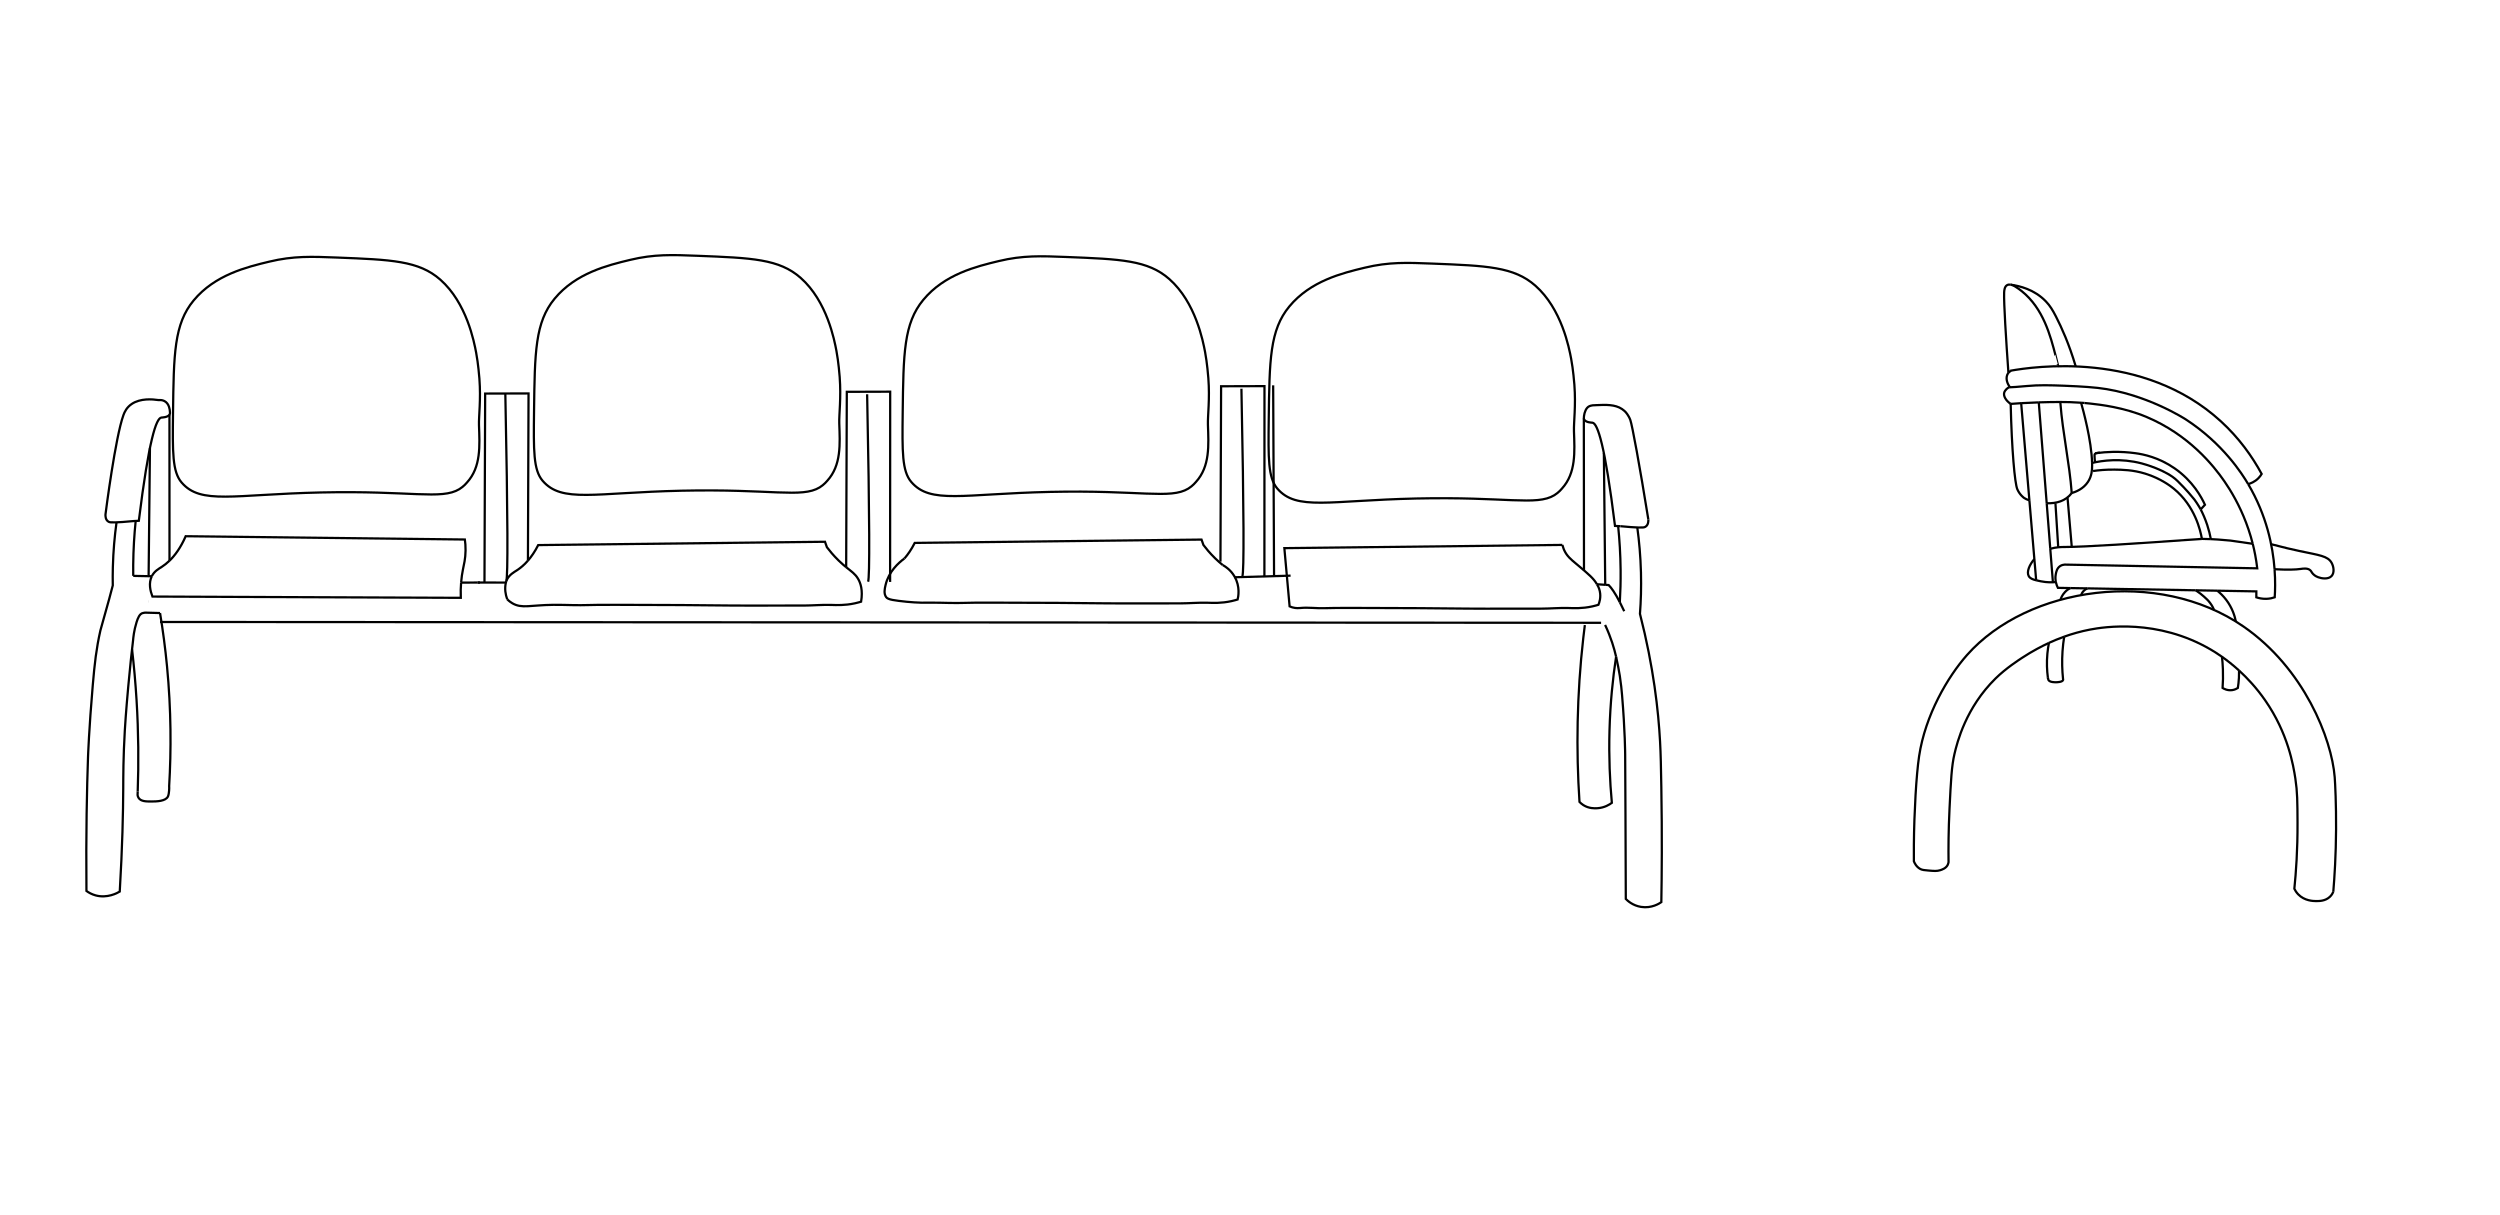 <?xml version="1.0" encoding="utf-8"?>
<!-- Generator: Adobe Illustrator 23.0.1, SVG Export Plug-In . SVG Version: 6.00 Build 0)  -->
<svg version="1.1" id="Layer_3" xmlns="http://www.w3.org/2000/svg" xmlns:xlink="http://www.w3.org/1999/xlink" x="0px" y="0px"
	 viewBox="0 0 2224 1080.95" style="enable-background:new 0 0 2224 1080.95;" xml:space="preserve">
<style type="text/css">
	.st0{fill:none;stroke:#000000;stroke-width:2;stroke-miterlimit:10;}
</style>
<path class="st0" d="M426.48,336.9c-0.12-1.57-1.05-13.39-2.89-23.13c-1.8-9.54-8.39-44.33-31.94-65.04
	c-19.09-16.79-43.37-17.7-91.91-19.62c-22.4-0.89-38.68-1.53-60.19,3.65c-19.93,4.8-48.31,11.64-67.28,34.5
	c-17.4,20.96-17.72,47.47-18.35,100.49c-0.41,34.55-0.65,51.85,7.65,61.5c17.18,19.97,45.65,10.58,123.9,8.84
	c80.05-1.78,107.12,6.77,123.16-2.94c4.03-2.44,6.78-5.9,6.78-5.9c12.63-13.83,11.33-32.75,10.7-51
	C425.84,370.34,427.9,355.55,426.48,336.9z"/>
<path class="st0" d="M135.04,512.64c2.26-4.57,6.17-6.61,9.03-8.47c2.06-1.34,4.34-3.08,6.71-5.37"/>
<path class="st0" d="M410.2,518.29c0.38-4.62,0.99-8.51,1.63-11.64c0.89-4.42,2.24-9.5,2.33-16.93c0.05-3.84-0.25-7.16-0.62-9.77
	c-2.02-0.02-3.47-0.04-3.47-0.04l-239.18-2.82c0,0-2.86-0.03-5.7-0.06c-4.54,10.39-9.66,17.2-14.4,21.79"/>
<path class="st0" d="M135.04,512.64c-3.01,6.08-1.33,13.09,0.56,18.06l274.32,1.13c-0.19-5.05-0.05-9.56,0.28-13.54"/>
<line class="st0" x1="400.57" y1="252.86" x2="400.57" y2="252.86"/>
<path class="st0" d="M120.69,463.55c-1.23,11.99-2.05,25.04-2.19,39.02c-0.03,3.31-0.01,6.54,0.02,9.73"/>
<line class="st0" x1="1427.91" y1="555.95" x2="1427.92" y2="555.95"/>
<path class="st0" d="M142.38,553.31c427.31,0.24,854.63,0.48,1281.94,0.72"/>
<path class="st0" d="M103.66,464.67c-1.7,12.32-2.9,25.69-3.27,40.01c-0.14,5.52-0.16,10.89-0.06,16.11
	c-0.72,2.78-1.83,7.01-3.22,12.15c-4.02,14.94-7.17,25.15-7.8,27.95c-3.65,16.21-5.12,29.35-6.77,48.54
	c-3.38,39.33-4.23,63.78-4.23,63.78c-0.97,27.63-1.88,67.96-1.41,119.38c1.95,1.42,4.69,3,8.18,3.95
	c10.31,2.81,19.17-2.04,21.45-3.39c2.38-40.13,3-70.51,3.1-91.44c0.05-10.75,0.01-28.1,1.41-51.93c0.94-16,2.77-35.79,3.1-39.51
	c0.67-7.49,0.29-2.69,2.26-23.14c0.56-5.84,1.44-11.65,1.98-17.5c0.21-2.31,0.76-8.59,3.1-16.09c1.1-3.54,2.69-7.62,5.64-8.18
	c0,0,0.94-0.18,1.89-0.36c0.14,0,0.27,0.01,0.27,0.01c4.36,0.12,8.72,0.24,13.08,0.36"/>
<path class="st0" d="M1427.91,555.95c2.73,5.83,4.77,11.17,6.28,15.73c1.53,4.63,2.62,8.74,3.48,12.49"/>
<path class="st0" d="M424.93,518.23c0.68,0,1.37-0.01,2.05-0.01"/>
<path class="st0" d="M424.93,518.23c-4.91,0.02-9.82,0.04-14.73,0.06"/>
<line class="st0" x1="410.2" y1="518.29" x2="410.2" y2="518.29"/>
<path class="st0" d="M142.38,545.38c0-0.01,0-0.01,0-0.02"/>
<path class="st0" d="M122.51,703.99c-0.04,1.11-0.08,2.21-0.13,3.32c0.13,0.84,0.39,1.69,0.91,2.49c2.09,3.2,6.72,3.21,11.18,3.21
	c4.84,0.01,13-0.2,14.96-4.52c0.66-1.45,0.89-3.97,0.99-5.1c0.15-1.67,0.12-3.07,0.06-4.07c1.89-31.81,1.83-67.6-1.9-106.54
	c-1.59-16.6-3.71-32.42-6.2-47.4"/>
<path class="st0" d="M122.51,703.99c0.9-25.15,0.74-52.24-1.02-81.01c-0.96-15.7-2.33-30.8-4-45.26"/>
<line class="st0" x1="122.51" y1="703.99" x2="122.51" y2="703.99"/>
<path class="st0" d="M150.75,368.92c0.64-0.94,0.54-1.85,0.34-3.39c-0.08-0.67-0.4-6.45-4.83-8.76c-0.68-0.35-2.01-0.91-3.96-0.89
	c0,0-0.6,0.01-1.37,0.02c-5.41-0.81-15.99-1.68-23.64,3.41c-4.71,3.13-6.52,7.33-7.45,9.87c-7.14,19.46-15.65,85.68-16,88.46
	c-0.06,1.08-0.16,4.92,2.76,6.5c0.99,0.53,2.1,0.69,6.21,0.57c5.11-0.15,8.93-0.56,8.97-0.57c1.8-0.19,4.11-0.41,6.84-0.59
	c1.5-0.1,3.13-0.19,4.88-0.26c8.91-71.93,15.45-91.46,20.16-91.84C144.28,371.4,149.1,371.32,150.75,368.92"/>
<line class="st0" x1="114.15" y1="528.16" x2="114.15" y2="528.16"/>
<path class="st0" d="M135.04,512.64c-5.5-0.11-11.01-0.23-16.51-0.34"/>
<path class="st0" d="M132.28,535.06c-0.02,0-0.04,0-0.06,0"/>
<path class="st0" d="M1389.87,484.76l-242.99,2.82c0,0-2.16,0.03-4.32,0.05c1.56,17.27,3.11,34.54,4.67,51.81
	c0.51,0.23,1.35,0.58,2.41,0.88c3.43,0.98,6.29,0.64,7.12,0.56c7.3-0.74,14.67,0.48,22,0.15c7.43-0.34,32.89-0.22,83.8,0
	c10.11,0.04,2.77,0.05,43.09,0.4c0,0,22.18,0.19,65.84,0.02c7.82-0.03,15.65-0.77,23.47-0.56c5.16,0.14,12.32,0.61,21.62-1.45
	c2.37-0.53,4.25-1.08,5.37-1.42c0.81-1.91,2.43-6.49,1.23-12.06c-0.58-2.69-1.64-4.78-2.54-6.21"/>
<path class="st0" d="M1420.64,519.75c-2.91-5-6.42-8.16-18.63-18.34c-4.56-3.8-8.01-6.65-10.44-11.85c0,0-1.06-2.28-1.69-4.8"/>
<line class="st0" x1="1138.26" y1="467.31" x2="1138.26" y2="467.31"/>
<path class="st0" d="M1409.88,556.05c-0.49,3.78-0.95,7.58-1.38,11.4c-5.77,50.7-6.44,99.48-3.39,145.91
	c0.73,0.78,1.85,1.84,3.39,2.82c4.97,3.18,10.15,2.95,12.42,2.82c6.45-0.37,11.03-3.35,12.98-4.8c-1.77-19.14-2.74-40.74-2.09-64.38
	c0.67-24.24,2.92-46.26,5.86-65.65"/>
<line class="st0" x1="1407.29" y1="493.39" x2="1407.29" y2="493.39"/>
<path class="st0" d="M1444.91,543.74c-1.39-3-2.69-5.65-3.91-8.01"/>
<line class="st0" x1="1420.64" y1="519.75" x2="1428.01" y2="520.25"/>
<path class="st0" d="M1428.01,520.25l3.04,0.21c2.47,2.45,5.7,7.02,9.95,15.27"/>
<path class="st0" d="M1822.75,571.9c4.12-1.89,8.66-3.77,13.56-5.52"/>
<path class="st0" d="M1991.86,596.5c-11.19-10.21-20.97-16.21-25.25-18.7c-47.32-27.61-94.81-20.13-107.29-17.74
	c-8.34,1.6-16.05,3.83-23.01,6.31"/>
<path class="st0" d="M1953.37,525.14c-32.11-0.57-64.21-1.15-96.32-1.72"/>
<path class="st0" d="M1857.05,523.42c-5.12-0.09-10.25-0.18-15.37-0.27"/>
<path class="st0" d="M1972.48,525.48c-6.37-0.11-12.74-0.23-19.11-0.34"/>
<line class="st0" x1="2023.45" y1="506.37" x2="2023.45" y2="506.37"/>
<path class="st0" d="M2023.45,506.37c0.79,10.56,0.51,19.21,0.14,25c-1.77,0.61-4.32,1.26-7.43,1.35c-3.85,0.11-6.96-0.68-8.93-1.35
	c0-1.76,0.01-3.51,0.01-5.27c-11.59-0.21-23.18-0.41-34.77-0.62"/>
<path class="st0" d="M2004.03,483.75c1.55,6.14,3.03,13.47,4.02,21.83c-57.13-1.1-114.26-2.21-171.38-3.31c0.01,0,0.03,0,0.04,0
	c-1.21,0.09-2.69,0.41-4.08,1.36c-2.83,1.93-3.43,5.15-3.84,7.41c-0.46,2.49-0.3,4.79,0.11,6.76"/>
<path class="st0" d="M1854.35,358.5c1.26,0.11,3.15,0.29,5.44,0.55c8.41,0.96,29.17,3.21,49.85,11.92
	c37.35,15.74,59.37,42.93,69.28,57.35c1.72,2.5,3.21,4.79,4.58,7.02c6.61,10.72,13.75,24.83,18.82,42.13
	c0.56,1.92,1.14,4.03,1.71,6.28"/>
<line class="st0" x1="1838.66" y1="502.32" x2="1838.66" y2="502.32"/>
<path class="st0" d="M1841.68,523.15c-3.66-0.07-7.32-0.13-10.99-0.2c-0.56-1.12-1.34-2.92-1.8-5.15"/>
<path class="st0" d="M2023.45,506.37c-1.52-20.36-7.02-47.82-23.47-75.71"/>
<path class="st0" d="M1788.07,344.52c1.6-0.07,3.29-0.16,5.05-0.28c4.76-0.31,7.93-0.64,9.88-0.82c11.11-1.04,20.64-0.73,33.2-0.27
	c1.51,0.05,19.07,0.7,29.9,1.92c42.62,4.79,78.36,28.03,78.36,28.03c33.17,21.57,50.25,48.63,55.52,57.57"/>
<path class="st0" d="M1787.61,344.54c0.15-0.01,0.31-0.01,0.46-0.02"/>
<path class="st0" d="M1999.98,430.66c2.1-0.58,5.79-1.93,9.05-5.21c1.31-1.32,2.26-2.66,2.95-3.82
	c-8.33-15.39-19.98-31.92-36.43-46.94c-69.28-63.28-167.24-48.37-186.67-44.97"/>
<path class="st0" d="M1788.89,329.72c-0.21,0.04-0.42,0.07-0.61,0.11"/>
<path class="st0" d="M1851.33,358.27c-13.26-0.99-25.22-0.67-37.64-0.32"/>
<path class="st0" d="M1813.69,357.96c-5.57,0.16-10.8,0.41-15.66,0.7"/>
<path class="st0" d="M1787.6,344.46c-1.27,0.19-3.89,2.48-4.6,4.66c-0.99,3.04,1.32,7.2,5.7,10.19"/>
<path class="st0" d="M1788.7,359.31c2.93-0.23,6.05-0.45,9.33-0.65"/>
<path class="st0" d="M1787.6,344.46c0.19-0.03,0.35-0.01,0.47,0.06"/>
<path class="st0" d="M1851.33,358.27c1,0.07,2,0.14,3.01,0.23"/>
<path class="st0" d="M1788.29,344.79c-0.04-0.11-0.11-0.21-0.21-0.27"/>
<path class="st0" d="M1811.37,516.22c-3.26-0.8-5.46-1.72-6.57-3.66c-2.19-3.84,0.66-10.23,4.97-15.25"/>
<path class="st0" d="M1828.89,517.8c-3.11,0.31-7.83,0.46-13.39-0.68c-1.53-0.32-2.9-0.6-4.13-0.9"/>
<path class="st0" d="M1958.82,479.39L1958.82,479.39c-59.65,4.22-103.08,7.16-122.82,7.23c-1.99,0.01-6.74,0.01-12.08,1.58"/>
<line class="st0" x1="1958.82" y1="479.39" x2="1958.82" y2="479.39"/>
<path class="st0" d="M1792.3,254.53c-0.87-0.44-2.16-1.02-3.5-1.26"/>
<path class="st0" d="M1786.68,331.57c-2.1-29.62-4.14-61.92-3.81-71.3c0.08-2.21,0.47-5.32,2.57-6.57c1.01-0.6,2.2-0.64,3.35-0.44"
	/>
<path class="st0" d="M1787.6,344.46c-0.02-0.22-0.03-0.45-0.05-0.67"/>
<path class="st0" d="M1787.6,344.46c0,0.03,0,0.05,0.01,0.08"/>
<path class="st0" d="M1830.43,323.94c0.25,0.92,0.52,1.87,0.56,1.86c0.08-0.02-1.96-7.96-2.31-9.32
	c-4.62-17.8-10.89-41.95-30.05-57.4c-1.55-1.25-3.86-2.99-6.88-4.81"/>
<path class="st0" d="M2023.45,506.37c11.26,0.63,18.58,0.45,23.44-0.26c1.74-0.25,6.16-1.02,8.5,1.37c0.92,0.94,1.03,1.85,2.47,3.29
	c1.74,1.74,3.63,2.46,4.39,2.74c2.87,1.09,9.03,2.17,11.99-1.14c2.58-2.88,1.89-8.15,0-11.61c-3.38-6.2-10.97-6.82-28.49-10.55
	c-5.99-1.28-14.72-3.25-25.36-6.09"/>
<line class="st0" x1="2023.45" y1="506.37" x2="2023.45" y2="506.37"/>
<path class="st0" d="M1991.86,596.5c7.51,6.86,15.66,15.61,23.21,26.48c20.39,29.38,25.09,57.95,26.89,69.69
	c1.8,11.73,1.84,20.9,1.92,39.23c0.11,24.13-1.35,44.26-2.82,58.73c0.6,1.27,1.64,3.11,3.37,4.92c5.68,5.93,13.56,6.01,15.64,6.04
	c3.02,0.03,8.51,0.09,12.62-3.84c1.62-1.55,2.52-3.24,3.02-4.39"/>
<path class="st0" d="M2075.7,793.36c1.1-13.18,2.34-32.4,2.47-55.69c0.13-21.99-0.77-40.5-1.22-46.26
	c-2.67-34.19-27.19-96.86-81.21-134.11c-75.98-52.4-191.91-35.59-245.91,25.43c-17.06,19.28-37.08,53.3-42.59,89.92
	c-2.52,16.76-4.4,49.96-4.66,78.74c-0.06,6.17-0.03,11.3,0,14.82c0.5,1.24,2.03,4.88,5.76,6.86c1.71,0.9,3.63,1.06,7.41,1.37
	c4.86,0.41,7.3,0.61,10.15-0.27c1.57-0.49,5.33-1.64,6.86-4.94c0.27-0.59,0.42-1.12,0.5-1.5c0,0,0.08-0.38,0.16-0.77
	c0-0.13,0-0.26,0-0.26c-0.14-11.44-0.09-27.76,0.88-47.39c1.24-25.23,1.86-37.85,4.4-48.63c2.41-10.25,10.05-41.04,36.59-67.15
	c9.25-9.1,20.91-16.58,23.55-18.32c9.25-6.07,17.59-10.36,23.91-13.28"/>
<path class="st0" d="M1991.86,596.5c0.04,2.03,0.01,4.18-0.11,6.45c-0.18,3.28-0.52,6.31-0.96,9.07c-1.01,0.65-2.74,1.59-5.07,1.91
	c-4.25,0.58-7.5-1.29-8.5-1.92c0.36-5.1,0.5-10.7,0.27-16.74c-0.15-3.87-0.43-7.54-0.81-10.99"/>
<line class="st0" x1="1991.86" y1="596.5" x2="1991.86" y2="596.5"/>
<path class="st0" d="M1821.78,602.66c0.05,0.37,0.09,0.75,0.15,1.12"/>
<path class="st0" d="M1836.31,566.38c-0.65,4.02-1.18,8.36-1.49,12.98c-0.61,8.98-0.31,17.12,0.42,24.21c0,0,0.07,0.65,0.13,1.3
	c-0.57,1.97-5.52,2.05-6.17,2.06c-1.39,0.02-5.9,0.09-7-2.19c-0.14-0.3-0.25-0.91-0.42-2.08"/>
<path class="st0" d="M1822.75,571.9c-0.57,2.9-1.06,6.03-1.38,9.38c-0.77,8.1-0.39,15.33,0.4,21.38"/>
<path class="st0" d="M1969.67,542.61c-0.65-1.54-1.72-3.72-3.44-6.05c-1.76-2.39-3.43-3.9-5.5-5.75c-1.74-1.56-4.2-3.58-7.37-5.67"
	/>
<path class="st0" d="M1989.02,552.9c-0.91-4.59-3.06-12.06-8.69-19.42c-2.64-3.45-5.43-6.07-7.85-8"/>
<path class="st0" d="M1857.05,523.42c-0.81,0.32-2.25,1.02-3.58,2.44c-1.27,1.35-1.87,2.75-2.15,3.57"/>
<path class="st0" d="M1841.68,523.15c-1.27,0.67-3,1.77-4.66,3.54c-2.44,2.58-3.56,5.31-4.07,6.91"/>
<path class="st0" d="M1966.77,479.62c1.63,0.07,3.27,0.16,4.96,0.26c0.58,0.04,1.15,0.08,1.72,0.11c3.63,0.31,7.25,0.62,10.88,0.93
	c6.57,0.94,13.14,1.89,19.7,2.83"/>
<line class="st0" x1="2004.03" y1="483.75" x2="2004.03" y2="483.76"/>
<path class="st0" d="M1966.77,479.62c-2.6-0.11-5.19-0.18-7.94-0.23"/>
<line class="st0" x1="1958.82" y1="479.39" x2="1958.82" y2="479.39"/>
<line class="st0" x1="1854.35" y1="358.5" x2="1854.35" y2="358.5"/>
<path class="st0" d="M1788.7,359.31c0.95,40.97,3.65,70.72,5.92,75.96c2.24,5.15,5.98,7.67,5.98,7.67c1.33,0.89,2.57,1.4,3.39,1.68
	c0.44,0.14,0.89,0.27,1.34,0.4"/>
<path class="st0" d="M1832.92,358.48c2.08,27.14,8.08,53.14,10.08,80.14"/>
<path class="st0" d="M1843,438.62c-5.4,7.2-13.69,9.36-22.26,9.07"/>
<path class="st0" d="M1787.56,343.79c0.21,0.31,0.39,0.56,0.52,0.73"/>
<path class="st0" d="M1788.89,329.72c-0.74,0.62-1.48,1.23-2.21,1.85"/>
<line class="st0" x1="1788.89" y1="329.72" x2="1788.89" y2="329.72"/>
<path class="st0" d="M1786.68,331.57c-0.36,0.5-0.7,1.05-0.97,1.7c-1.77,4.26,0.57,8.61,1.84,10.52"/>
<path class="st0" d="M1957.73,453.16l3.79-4.1c-3.03-6.65-10.7-21.11-27.02-32.44c-14.02-9.73-27.76-12.52-34.92-13.46
	c-5.84-0.79-12.63-1.32-20.18-1.16c-5.06,0.1-9.71,0.5-13.96,1.04"/>
<path class="st0" d="M1957.73,453.16c1.98,3.86,4.03,8.48,5.8,13.83c1.51,4.58,2.54,8.84,3.24,12.63"/>
<path class="st0" d="M1861.12,411.83c9.04-2.1,25.29-4.49,44.21,0.45c1.56,0.41,22.11,5.92,31.82,15.64
	c1.33,1.33,7.99,7.73,15.12,16.64l0,0c3.54,4.97,5.46,8.6,5.46,8.6"/>
<path class="st0" d="M1861.12,411.83c-0.01,0-0.03,0.01-0.04,0.01"/>
<path class="st0" d="M1958.82,479.39c-1.32-7.49-6.16-29.16-24.96-44.61c-2.04-1.68-11.33-9.1-25.51-13.44
	c-10.93-3.34-20.23-3.47-27.16-3.57c-7.83-0.11-14.41,0.56-19.22,1.25"/>
<line class="st0" x1="1899.62" y1="403.16" x2="1899.62" y2="403.16"/>
<path class="st0" d="M1865.45,403.03c-0.51,0.07-1.04,0.12-1.54,0.19"/>
<path class="st0" d="M1863.9,411.23c-0.3-1.14-0.58-2.7-0.55-4.58c0.03-1.46-0.24-2.28,0.3-2.88c0.36-0.4,0.86-0.53,1.79-0.75"/>
<path class="st0" d="M1865.45,403.03c0.04-0.01,0.07-0.02,0.11-0.03c1.03-0.24,1.91-0.29,2.51-0.29"/>
<line class="st0" x1="451.21" y1="533.1" x2="451.21" y2="533.1"/>
<path class="st0" d="M469.65,498.74c3.06-3.51,6.18-8,9.14-13.82c4.48-0.06,7.92-0.1,7.92-0.1L729.69,482c0,0,2.11-0.02,4.22-0.05
	c0.57,1.62,1.14,3.23,1.71,4.85c2.19,2.91,5.66,7.19,10.44,11.85c2.55,2.49,4.75,4.37,6.69,5.95"/>
<path class="st0" d="M451.21,533.1c1.8,1.81,3.47,2.91,4.57,3.56c8.47,4.95,15.9,1.61,36.55,1.4c0.04,0-0.04,0,8.48,0.06
	c0,0,15.3,0.46,22,0.15c7.43-0.34,32.89-0.22,83.8,0c10.11,0.04,2.77,0.05,43.09,0.4c0,0,22.18,0.19,65.84,0.02
	c7.82-0.03,15.65-0.77,23.47-0.56c5.12,0.14,12.3,0.61,21.62-1.45c2.43-0.54,4.33-1.1,5.41-1.43c1.69-10.26-0.45-16.59-2.79-20.5
	c-2.55-4.27-5.7-6.26-10.49-10.16"/>
<path class="st0" d="M450.42,516.83c1.43-4.64,1.42-52.5-0.88-166.76"/>
<path class="st0" d="M450.42,516.83c-0.03,0.09-0.22,0.69-0.41,1.53c-1.25,5.39-0.33,10.49,1.2,14.74"/>
<path class="st0" d="M469.65,498.74c-3.44,3.94-6.79,6.64-9.71,8.54c-2.86,1.86-6.77,3.9-9.03,8.47"/>
<path class="st0" d="M450.42,516.83c0.15-0.37,0.3-0.73,0.48-1.09"/>
<line class="st0" x1="424.93" y1="518.23" x2="424.93" y2="518.23"/>
<path class="st0" d="M449.94,518.25c-8.34-0.01-16.67-0.02-25.01-0.02"/>
<line class="st0" x1="150.78" y1="498.8" x2="150.75" y2="368.92"/>
<line class="st0" x1="150.78" y1="498.8" x2="150.78" y2="498.81"/>
<path class="st0" d="M469.65,498.74c0.18-49.58,0.36-99.16,0.54-148.74l-38.59,0.12c-0.2,56.03-0.41,112.06-0.61,168.09"/>
<line class="st0" x1="132.21" y1="512.3" x2="133.39" y2="398.5"/>
<path class="st0" d="M746.98,335.34c-0.12-1.57-1.04-13.39-2.88-23.13c-1.8-9.54-8.37-44.33-31.86-65.04
	c-19.04-16.79-43.26-17.7-91.69-19.62c-22.35-0.89-38.59-1.53-60.04,3.65c-19.88,4.8-48.19,11.64-67.12,34.5
	c-17.36,20.96-17.67,47.47-18.31,100.49c-0.41,34.55-0.65,51.85,7.63,61.5c17.14,19.97,45.54,10.58,123.6,8.84
	c79.86-1.78,106.86,6.77,122.86-2.94c4.02-2.44,6.77-5.9,6.77-5.9c12.6-13.83,11.31-32.75,10.68-51
	C746.34,368.78,748.4,353.98,746.98,335.34z"/>
<path class="st0" d="M791.84,517.71c0.02-56.42,0.05-112.85,0.07-169.27l-38.59,0.12c-0.19,52.01-0.38,104.02-0.57,156.03"/>
<path class="st0" d="M1133.4,512.46c-0.26-56.56-0.52-113.12-0.79-169.68"/>
<path class="st0" d="M1400.57,342.28c-0.12-1.57-1.04-13.39-2.88-23.13c-1.8-9.54-8.37-44.33-31.86-65.04
	c-19.04-16.79-43.26-17.7-91.69-19.62c-22.35-0.89-38.59-1.53-60.04,3.65c-19.88,4.8-48.19,11.64-67.12,34.5
	c-17.36,20.96-17.67,47.47-18.31,100.49c-0.41,34.55-0.65,51.85,7.63,61.5c17.14,19.97,45.54,10.58,123.6,8.84
	c79.86-1.78,106.86,6.77,122.86-2.94c4.02-2.44,6.76-5.9,6.76-5.9c12.6-13.83,11.31-32.75,10.68-51
	C1399.93,375.72,1401.99,360.92,1400.57,342.28z"/>
<path class="st0" d="M1441,535.73c0.52-9.01,0.8-18.55,0.7-28.6c-0.14-13.98-0.96-27.03-2.19-39.02"/>
<path class="st0" d="M1456.56,469.41c1.64,11.96,2.86,25.3,3.24,39.84c0.35,13.31-0.05,25.64-0.89,36.82
	c12.21,47.58,16.39,86.42,17.88,113.67c0.63,11.57,0.8,21.55,1.13,40.64c0.74,43.12,0.42,78.26,0,102.16
	c-1.5,1.05-8.58,5.76-18.06,4.23c-7.37-1.19-11.98-5.46-13.55-7.06c-0.11-55.83-0.46-100.03-0.56-128.41c0,0-0.08-20.9-2.78-53.05
	c-0.35-4.11-0.87-9.86-1.98-16.98c-0.59-3.76-1.34-7.59-1.45-8.15c-0.68-3.53-1.34-6.57-1.88-8.96"/>
<path class="st0" d="M1441.58,468.11c-1.5-0.1-3.13-0.19-4.88-0.26c-8.91-71.93-15.45-91.46-20.16-91.84
	c-0.61-0.05-5.44-0.12-7.08-2.53c-0.64-0.94-0.54-1.85-0.34-3.39c0.38-3.01,1.72-7.42,4.83-8.76c0.51-0.22,1.58-0.58,2.88-0.75
	c0.9-0.12,1.66-0.12,2.21-0.1c0.14-0.01,0.4-0.02,0.73-0.04c8.79-0.42,16.92-0.72,23.15,3.43c1.65,1.1,2.78,2.25,3.16,2.66
	c0,0,2.78,2.93,4.29,7.22c1.65,4.69,8.19,39.9,16,88.46"/>
<path class="st0" d="M1441.58,468.11c2.73,0.18,5.04,0.4,6.84,0.59c0.04,0,3.86,0.41,8.97,0.57c4.11,0.12,5.22-0.03,6.21-0.57
	c2.92-1.58,2.82-5.42,2.76-6.5"/>
<line class="st0" x1="1428.01" y1="520.25" x2="1428.01" y2="520.25"/>
<path class="st0" d="M1428.01,520.25c-0.4-39.06-0.81-78.13-1.21-117.19"/>
<path class="st0" d="M1409.11,507.4c-0.04-45.05-0.09-90.1-0.13-135.15"/>
<line class="st0" x1="1788.79" y1="253.27" x2="1788.79" y2="253.27"/>
<path class="st0" d="M1788.79,253.27c7.7,1.07,20.97,4.18,31.21,14.85c3.79,3.95,6.07,7.8,9,13.5c5.07,9.88,11.69,24.54,17.5,44.14"
	/>
<path class="st0" d="M1851.33,358.26c0,0,0,0.01,0,0.02"/>
<path class="st0" d="M1861.12,411.83c-0.55-20.22-7.96-47.1-9.79-53.56"/>
<path class="st0" d="M1861.12,411.83c0.02,0.76,0.03,1.52,0.03,2.27c0,4.11-0.31,9.43-3.66,14.52c-4.22,6.43-10.99,8.98-14.5,10"/>
<line class="st0" x1="1823.92" y1="488.2" x2="1820.74" y2="447.69"/>
<line class="st0" x1="1813.69" y1="357.96" x2="1820.74" y2="447.69"/>
<line class="st0" x1="1823.92" y1="488.2" x2="1826.25" y2="517.8"/>
<line class="st0" x1="1811.37" y1="516.22" x2="1811.37" y2="516.22"/>
<line class="st0" x1="1798.03" y1="358.66" x2="1798" y2="358.26"/>
<line class="st0" x1="1811.37" y1="516.22" x2="1809.77" y2="497.31"/>
<line class="st0" x1="1809.77" y1="497.31" x2="1805.34" y2="445.02"/>
<line class="st0" x1="1798.03" y1="358.66" x2="1805.34" y2="445.02"/>
<line class="st0" x1="1828.51" y1="447.72" x2="1830.99" y2="486.84"/>
<path class="st0" d="M1839.25,442.5c1.25,14.53,2.5,29.07,3.75,43.6"/>
<path class="st0" d="M772.28,517.49c1.43-4.64,1.42-52.5-0.88-166.76"/>
<path class="st0" d="M1148.1,512.1c-16.7,0.48-33.41,0.96-50.11,1.44"/>
<path class="st0" d="M804.61,496.8c3.06-3.51,6.18-8,9.14-13.82c4.48-0.06,7.92-0.1,7.92-0.1l242.99-2.82c0,0,2.11-0.02,4.22-0.05
	c0.57,1.62,1.14,3.23,1.71,4.85c2.19,2.91,5.66,7.19,10.44,11.85c2.55,2.49,4.75,4.37,6.69,5.95"/>
<path class="st0" d="M804.61,496.8c-5.21,3.83-14,11.63-16.8,23.58c-0.81,3.46-1.74,7.67,0.52,10.83c1.64,2.3,7.22,2.94,18.31,4.12
	c0,0,11,1.18,20.66,0.79c0,0,0,0,0,0c0.04,0,0.26,0,8.47,0.06c0,0,15.3,0.46,22,0.15c7.43-0.34,32.89-0.22,83.8,0
	c10.11,0.04,2.77,0.05,43.09,0.4c0,0,22.18,0.19,65.84,0.02c7.82-0.03,15.65-0.77,23.47-0.56c5.12,0.14,12.3,0.61,21.62-1.45
	c2.43-0.54,4.33-1.1,5.41-1.43c0.53-2.16,2.51-11.37-2.79-20.5c-3.39-5.83-8.14-8.87-10.49-10.16"/>
<path class="st0" d="M1074.94,336.4c-0.12-1.57-1.04-13.39-2.88-23.13c-1.8-9.54-8.37-44.33-31.86-65.04
	c-19.04-16.79-43.26-17.7-91.69-19.62c-22.35-0.89-38.59-1.53-60.04,3.65c-19.88,4.8-48.19,11.64-67.12,34.5
	c-17.36,20.96-17.67,47.47-18.31,100.49c-0.41,34.55-0.65,51.85,7.63,61.5c17.14,19.97,45.54,10.58,123.6,8.84
	c79.86-1.78,106.86,6.77,122.86-2.94c4.02-2.44,6.77-5.9,6.77-5.9c12.6-13.83,11.31-32.75,10.68-51
	C1074.31,369.84,1076.37,355.05,1074.94,336.4z"/>
<path class="st0" d="M1124.81,512.77c0.02-56.42,0.05-112.85,0.07-169.27l-38.59,0.12c-0.19,52.01-0.38,104.02-0.57,156.03"/>
<path class="st0" d="M1105.25,512.56c1.43-4.64,1.42-52.5-0.88-166.76"/>
</svg>
